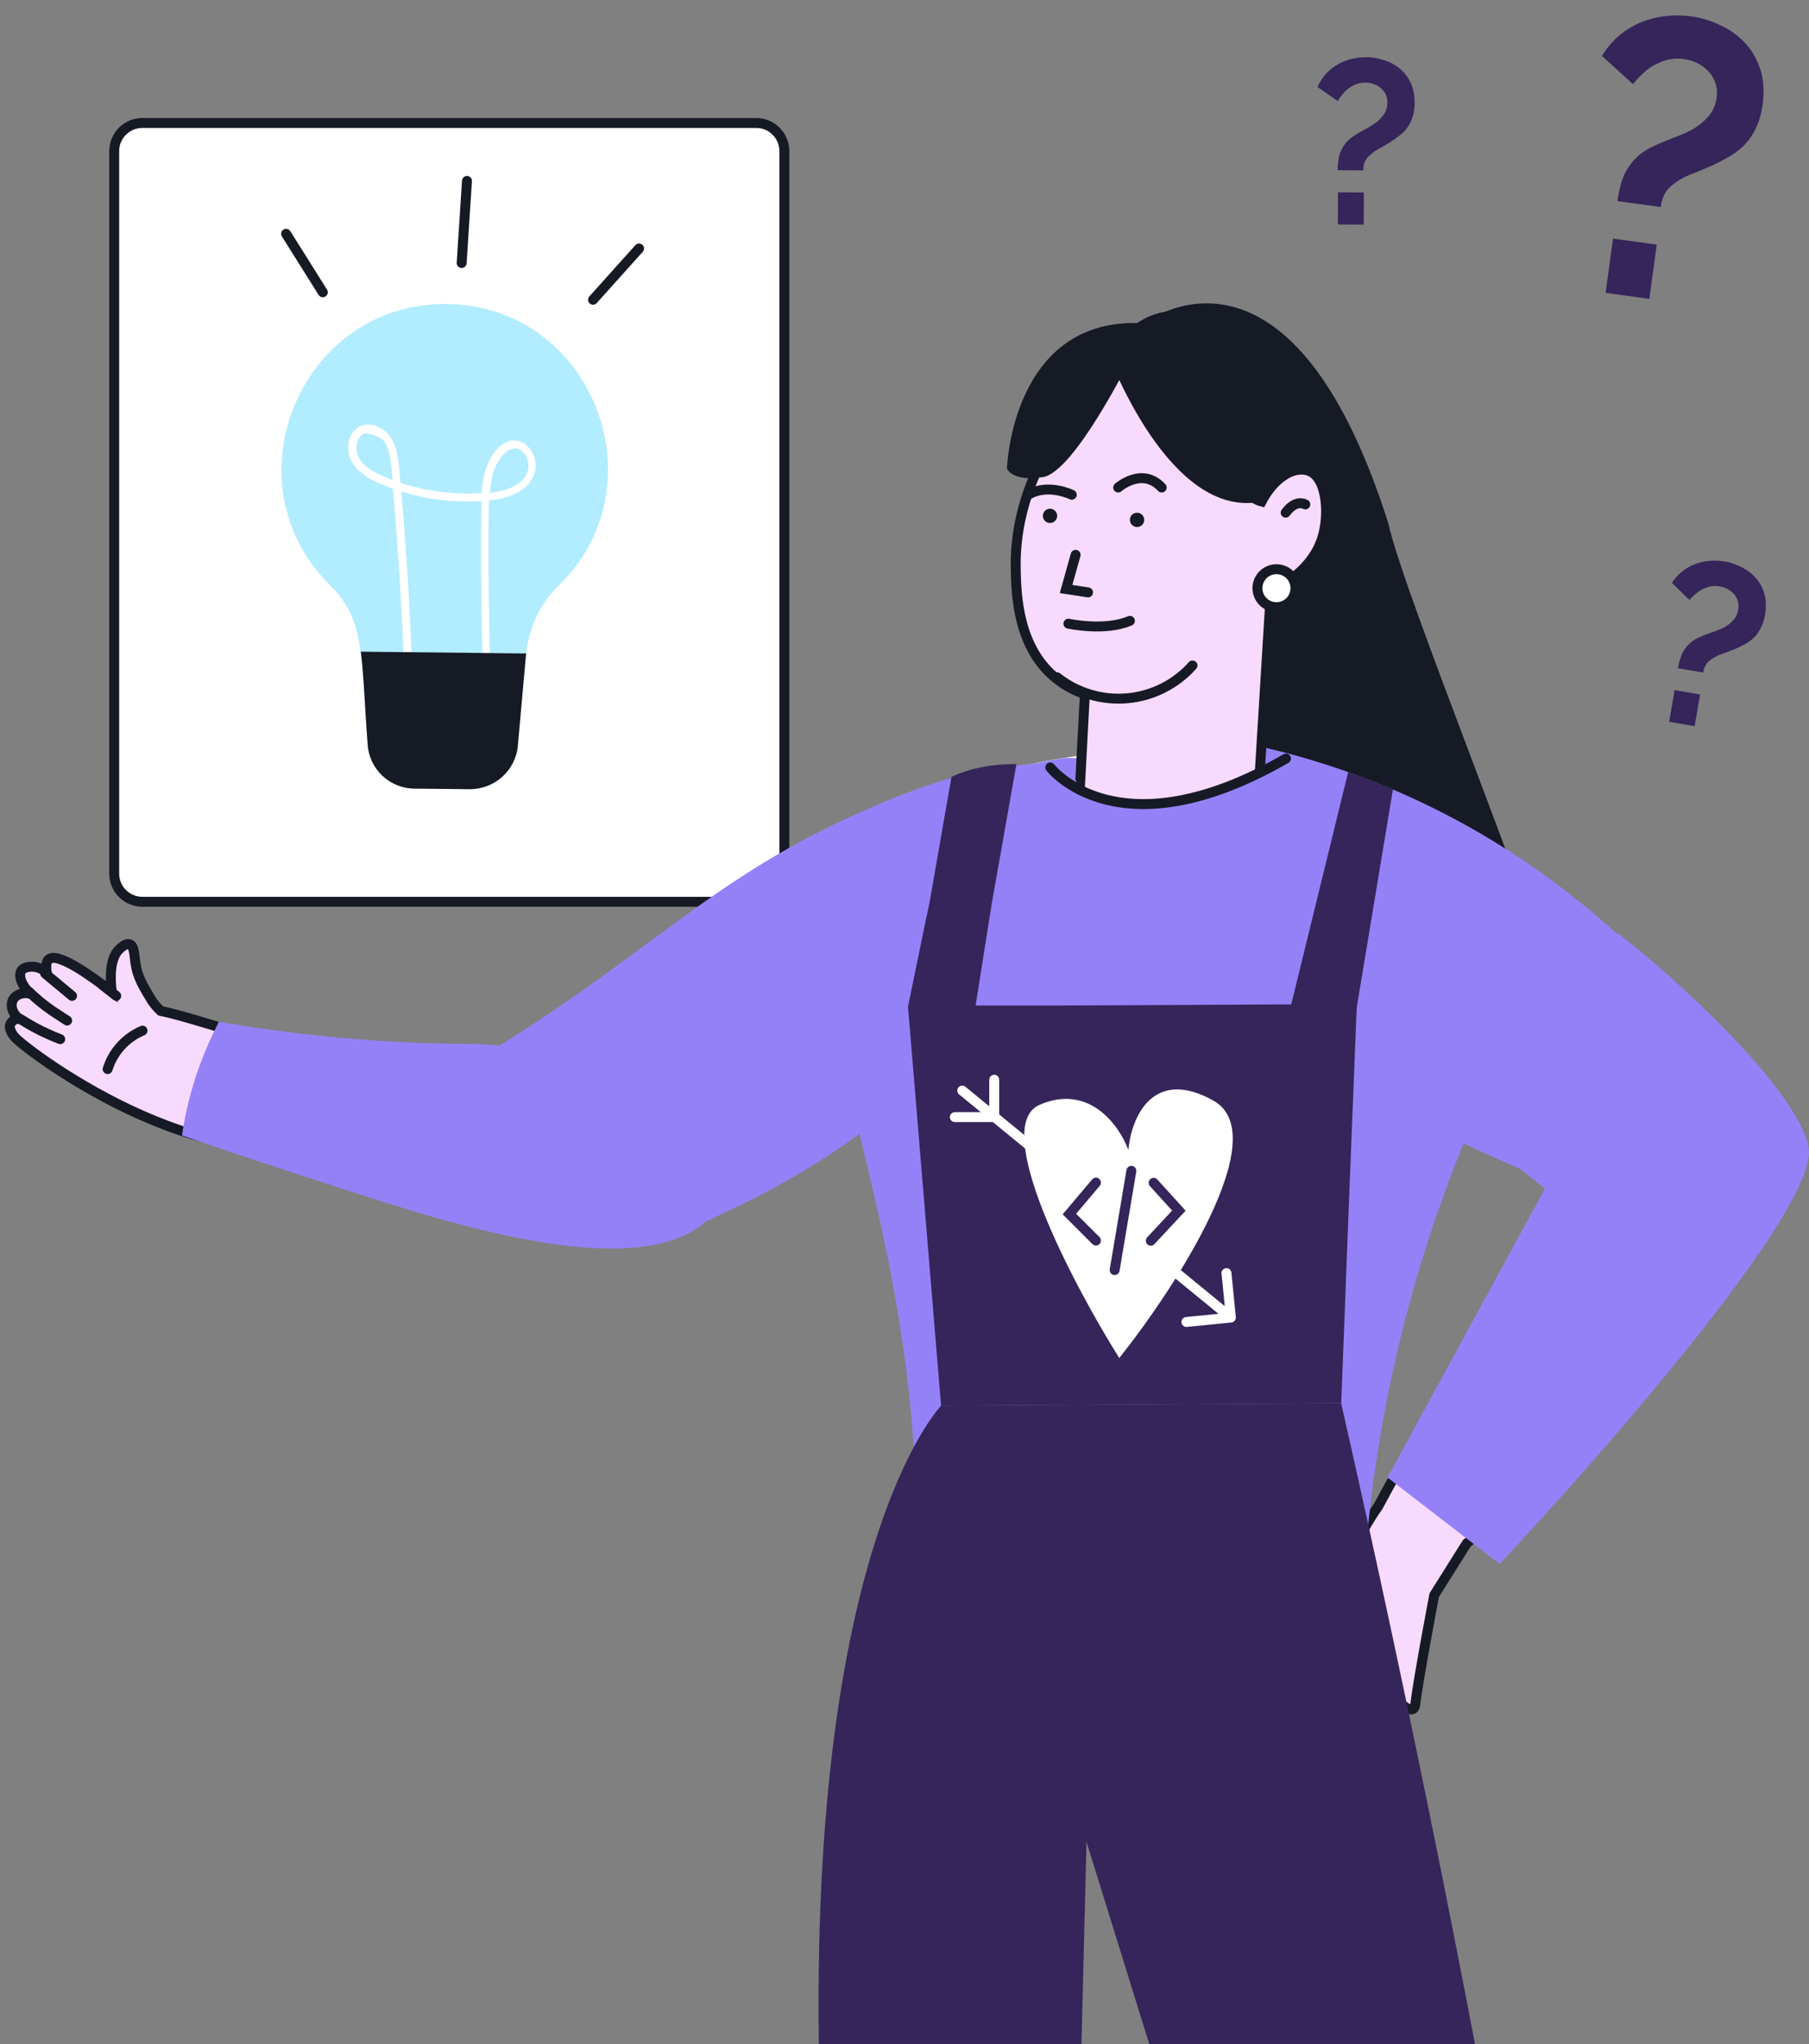 <?xml version="1.0" encoding="UTF-8"?> <svg xmlns="http://www.w3.org/2000/svg" width="347" height="392" viewBox="0 0 347 392" fill="none"><rect x="0" y="0" width="347" height="392" fill="#808080" stroke="none"/><g clip-path="url(#clip0_87_925)"><g clip-path="url(#clip1_87_925)"><path d="M27.303 23.584H145.06C148.04 23.584 150.456 26 150.456 28.98V167.535C150.456 170.514 148.04 172.93 145.06 172.93H27.303C24.323 172.93 21.908 170.514 21.908 167.535V28.98C21.908 26 24.323 23.584 27.303 23.584Z" fill="white" stroke="#161A25" stroke-width="1.904"></path><path d="M85.553 58.297C113.477 58.443 127.175 92.923 107.065 112.405C103.473 115.905 101.348 120.631 100.876 125.708L99.34 142.943C98.93 147.729 94.907 151.341 90.13 151.341L79.581 151.232C74.803 151.232 70.811 147.542 70.519 142.709C69.229 125.381 70.011 118.847 63.209 112.123C43.422 92.389 57.628 58.152 85.553 58.297Z" fill="#B2ECFF"></path><path d="M92.753 131.393C92.183 117.364 92.236 101.844 92.346 96.081C87.193 96.408 81.935 95.799 76.981 94.239C77.971 105.818 78.704 117.648 79.089 129.201L77.548 129.279C77.127 117.415 76.415 105.488 75.37 93.693C72.34 92.644 68.886 91.2 67.438 88.456C66.693 87.181 66.635 85.544 67.043 84.108C68.336 80.424 72.857 80.674 75.001 83.971C76.379 86.091 76.481 88.955 76.826 92.582C81.857 94.259 87.115 94.869 92.364 94.563C92.575 91.664 93.154 88.944 94.859 86.667C101.001 78.836 109.489 94.343 93.79 95.982C93.637 100.518 93.598 116.447 94.176 131.39L92.753 131.393ZM96.174 87.657C94.669 89.469 94.152 91.897 94.003 94.505C97.44 94.118 99.598 93.054 100.769 91.374C102.716 88.438 99.424 83.373 96.174 87.657ZM69.902 83.091C68.334 83.773 68.032 86.145 68.812 87.732C69.975 89.908 72.866 91.131 75.311 92.057C75.016 89.152 74.949 86.6 73.801 84.833C73.076 83.461 70.117 83.036 69.902 83.091Z" fill="white"></path><path d="M100.96 125.318C100.939 125.415 100.898 125.609 100.877 125.706L99.34 142.942C98.931 147.727 94.908 151.339 90.13 151.339L79.581 151.23C74.803 151.23 70.811 147.54 70.52 142.707C69.932 134.969 69.784 129.456 69.215 124.97L100.96 125.318Z" fill="#161A25"></path><path d="M89.574 34.692L88.554 50.432" stroke="#161A25" stroke-width="1.904" stroke-miterlimit="10" stroke-linecap="round"></path><path d="M122.583 47.652L113.756 57.482" stroke="#161A25" stroke-width="1.904" stroke-miterlimit="10" stroke-linecap="round"></path><path d="M54.88 44.837L61.924 56.05" stroke="#161A25" stroke-width="1.904" stroke-miterlimit="10" stroke-linecap="round"></path><path d="M219.484 61.99C219.484 61.99 247.255 40.318 266.285 100.298C269.305 114.037 294.785 175.791 297.805 189.535L220.707 152.777L219.484 61.99Z" fill="#161A25"></path><path d="M342.285 222.947C342.587 245.003 291.075 288.03 281.353 295.959L275.117 305.879C275.117 305.879 272.025 322.055 271.489 326.767C270.953 331.478 261.968 319.531 258.352 309.279C256.004 302.683 260.745 294.105 264.391 288.821C276.031 267.212 288.954 245.423 303.161 223.452C300.058 222.487 297.046 221.492 294.253 220.527C285.097 217.369 278.303 214.557 278.303 214.557L231.214 190.534L222.82 186.252L231.214 164.98L239.978 142.773C239.978 142.773 277.774 153.56 311.962 183.433C319.682 190.153 326.783 197.549 333.182 205.534L333.401 205.806C338.889 212.718 341.568 217.783 342.157 221.402C342.157 221.635 342.218 221.869 342.24 222.11C342.263 222.351 342.24 222.449 342.24 222.623C342.24 222.796 342.285 222.834 342.285 222.947Z" fill="#F9DAFF" stroke="#161A25" stroke-width="1.904" stroke-miterlimit="10" stroke-linecap="round"></path><path d="M312.619 181.292L294.261 220.49L292.336 224.522L231.191 197.009V164.98L239.955 142.773C246.27 144.131 252.49 145.894 258.578 148.05C260.088 148.593 261.68 149.173 263.251 149.791C264.579 150.311 265.878 150.847 267.161 151.389C271.817 153.372 276.37 155.588 280.801 158.03C281.969 158.673 283.111 159.322 284.228 159.975C291.75 164.391 298.884 169.434 305.553 175.051C306.588 175.918 307.576 176.777 308.573 177.621C310 178.85 311.351 180.094 312.619 181.292Z" fill="#9581F7"></path><path d="M217.703 144.319L217.544 145.766L208.614 226.761C182.833 224.195 158.252 214.61 137.551 199.052C139.662 197.578 141.667 195.958 143.552 194.205C145.099 192.775 146.571 191.265 147.96 189.682C151.686 185.418 154.954 180.777 157.713 175.835C158.098 175.164 158.468 174.478 158.861 173.77C158.951 173.604 158.959 173.589 159.012 173.476C159.525 172.503 160.068 171.568 160.642 170.656C171.535 153.176 191.237 147.289 204.425 145.291C208.815 144.592 213.257 144.267 217.703 144.319Z" fill="white"></path><path d="M298.338 183.886C275.854 221.759 263.119 264.605 261.274 308.594L175.121 307.599C176.009 294.933 175.84 282.216 174.615 269.578C172.841 251.449 168.953 234.579 167.066 226.566C164.334 214.724 162.665 209.885 161.027 199.053C159.79 190.591 159.117 182.057 159.012 173.507C164.749 162.712 173.679 155.906 182.858 151.647C186.556 149.927 190.395 148.528 194.332 147.463C197.638 146.554 200.996 145.844 204.387 145.337C207.406 145.383 210.599 145.503 214.011 145.646C215.28 145.699 216.465 145.752 217.544 145.82C219.469 145.933 221.084 146.046 222.255 146.144C234.446 152.159 248.418 147.878 248.418 147.878C251.252 150.094 254.12 152.31 257.024 154.526C259.847 156.682 262.708 158.833 265.607 160.979C272.461 166.044 279.529 171.092 286.811 176.122C290.651 178.766 294.493 181.354 298.338 183.886Z" fill="#9581F7"></path><path d="M194.837 109.05C194.935 113.942 195.154 124.42 202.907 130.352C204.477 131.546 206.231 132.478 208.1 133.111L206.515 162.855C206.983 163.458 214.177 172.391 225.605 171.283C234.815 170.393 239.948 163.639 240.763 162.531C241.77 146.109 242.776 129.686 243.783 113.263C244.975 112.758 251.882 109.69 253.8 102.59C254.985 98.18 254.434 91.486 251.052 90.295C248.033 89.225 244.258 91.803 241.994 96.175C234.158 94.185 221.295 63.52 221.295 63.52C216.607 67.048 194.309 84.476 194.837 109.05Z" fill="#F9DAFF" stroke="#161A25" stroke-width="1.904" stroke-miterlimit="10" stroke-linecap="round"></path><path d="M250.387 96.733C250.387 96.733 248.621 95.609 246.613 98.316L250.387 96.733Z" fill="white"></path><path d="M250.387 96.733C250.387 96.733 248.621 95.609 246.613 98.316" stroke="#161A25" stroke-width="1.904" stroke-miterlimit="10" stroke-linecap="round"></path><path d="M228.745 127.615C225.524 131.237 221.037 133.489 216.205 133.91C211.373 134.33 206.563 132.887 202.763 129.877" stroke="#161A25" stroke-width="1.904" stroke-miterlimit="10" stroke-linecap="round"></path><path d="M218.109 101.067C218.868 101.067 219.483 100.453 219.483 99.695C219.483 98.937 218.868 98.323 218.109 98.323C217.35 98.323 216.735 98.937 216.735 99.695C216.735 100.453 217.35 101.067 218.109 101.067Z" fill="#161A25"></path><path d="M201.412 100.299C202.171 100.299 202.786 99.684 202.786 98.927C202.786 98.169 202.171 97.555 201.412 97.555C200.653 97.555 200.038 98.169 200.038 98.927C200.038 99.684 200.653 100.299 201.412 100.299Z" fill="#161A25"></path><path d="M256.268 174.93L231.916 180.041L197.6 175.149L201.465 147.176C201.465 147.176 204.182 151.043 211.278 152.731C212.655 153.06 214.056 153.279 215.468 153.387C221.899 153.93 230.882 152.678 243.088 147.168C244.258 146.648 245.466 146.075 246.696 145.465L247.066 145.284C250.131 155.163 253.198 165.046 256.268 174.93Z" fill="#9581F7"></path><path d="M214.487 93.492C214.487 93.492 219.076 89.453 222.836 93.492" stroke="#161A25" stroke-width="1.904" stroke-miterlimit="10" stroke-linecap="round"></path><path d="M205.586 94.878C205.586 94.878 200.989 92.616 197.237 94.878" stroke="#161A25" stroke-width="1.904" stroke-miterlimit="10" stroke-linecap="round"></path><path d="M204.945 119.598C204.945 119.598 211.905 121.117 216.736 119.055" stroke="#161A25" stroke-width="1.904" stroke-miterlimit="10" stroke-linecap="round"></path><path d="M67.927 216.358C42.927 229.831 5.813 202.023 2.954 199.014C1.652 197.637 1.908 196.64 1.908 196.64C1.97 196.394 2.088 196.165 2.252 195.971C2.415 195.777 2.621 195.622 2.853 195.518C3.17 195.383 3.524 195.357 3.857 195.447C2.365 194.545 1.902 192.752 2.526 191.648C3.073 190.698 4.469 190.194 5.872 190.58C4.03 188.93 3.495 186.989 4.131 186.092C4.648 185.38 5.914 185.386 6.211 185.386C7.251 185.412 8.241 185.837 8.975 186.573C8.684 184.793 9.052 184.199 9.397 183.926C11.311 182.502 18.444 187.932 20.833 189.731L21.427 190.17C21.071 187.06 21.166 183.736 22.818 182.098C23.133 181.795 24.12 180.81 24.881 181.083C25.767 181.398 25.755 183.19 25.98 184.704C26.367 187.38 27.461 189.155 29.256 192.087C29.723 192.726 30.246 193.322 30.819 193.868L31.17 193.939C38.498 195.459 55.323 201.885 64.382 201.885L67.927 216.358Z" fill="#F9DAFF" stroke="#161A25" stroke-width="1.904" stroke-miterlimit="10" stroke-linecap="round"></path><path d="M8.672 186.698L13.82 190.978" stroke="#161A25" stroke-width="1.904" stroke-miterlimit="10" stroke-linecap="round"></path><path d="M5.557 190.177C6.942 191.539 8.448 192.773 10.056 193.864C10.817 194.38 12.88 195.71 12.88 195.71" stroke="#161A25" stroke-width="1.904" stroke-miterlimit="10" stroke-linecap="round"></path><path d="M3.971 195.459C5.28 196.301 6.638 197.066 8.036 197.751C9.267 198.344 10.45 198.861 11.549 199.276" stroke="#161A25" stroke-width="1.904" stroke-miterlimit="10" stroke-linecap="round"></path><path d="M19.597 188.84C20.501 189.545 21.4 190.255 22.296 190.971" stroke="#161A25" stroke-width="1.904" stroke-miterlimit="10" stroke-linecap="round"></path><path d="M20.648 205.016C21.16 203.374 22.023 201.864 23.179 200.589C24.335 199.315 25.756 198.308 27.341 197.638" stroke="#161A25" stroke-width="1.904" stroke-miterlimit="10" stroke-linecap="round"></path><path d="M93.714 201.824C101.043 217.811 112.614 237.683 127.426 237.376C127.846 237.376 128.266 237.341 128.686 237.299C131.794 235.95 134.902 234.503 137.975 233.021C138.472 232.776 139.55 232.287 141.083 231.56C147.226 228.628 153.17 225.298 158.877 221.592C169.378 214.756 174.607 209.36 181.628 205.809C183.555 204.922 185.175 203.484 186.283 201.677C188.152 198.406 186.696 194.932 186.92 192.639C187.489 186.862 188.405 181.125 189.664 175.458C197.532 174.724 204.196 169.726 206.667 162.694C209.586 154.418 205.316 147.197 204.7 146.197C196.432 146.22 188.212 147.444 180.298 149.832C175.588 151.338 170.967 153.109 166.458 155.138C149.427 162.491 138.395 170.418 126.019 179.554C116.947 186.222 107.14 193.576 93.714 201.824Z" fill="#9581F7"></path><path d="M34.906 217.746C43.432 220.676 56.389 225.041 72.644 230.203C81.541 233.014 83.662 233.556 85.817 234.151C102.408 238.728 124.752 243.039 134.818 234.693C135.105 234.46 135.378 234.211 135.644 233.956C138.499 231.094 140.087 227.595 140.173 223.98C140.132 222.024 139.688 220.086 138.857 218.239C134.237 208.539 113.657 201.991 94.645 200.409C89.745 199.997 89.814 200.322 81.716 200.035C68.343 199.569 55.049 198.203 41.983 195.952C40.539 198.749 39.286 201.604 38.231 204.504C36.667 208.842 35.556 213.27 34.906 217.746Z" fill="#9581F7"></path><path d="M206.327 106.395L204.492 112.954L208.712 113.602" stroke="#161A25" stroke-width="1.904" stroke-miterlimit="10" stroke-linecap="round"></path><path d="M212.554 67.824C212.554 67.824 224.247 99.845 241.994 96.174L254.698 81C254.698 81 228.716 43.484 212.554 67.824Z" fill="#161A25"></path><path d="M216.735 68.993C216.735 68.993 206.038 90.59 200.03 91.502C194.021 92.414 193.153 89.836 193.153 89.836C193.153 89.836 194.051 60.491 219.483 61.991L216.735 68.993Z" fill="#161A25"></path><path d="M180.518 269.577C180.518 269.577 154.165 296.465 157.268 401.039C160.37 505.613 180.518 602.716 180.518 602.716H202.212L208.41 353.21L285.897 602.716H316.892C310.566 554.674 303.017 505.128 294.246 454.076C283.059 389.566 270.596 327.853 257.257 269.08L180.518 269.577Z" fill="#36255A"></path><path d="M260.276 192.547C260.163 195.389 260.042 198.223 259.929 201.065L259.77 205.015C259.433 213.357 259.101 221.706 258.774 230.063C258.774 230.674 258.728 231.292 258.698 231.902C258.653 233.222 258.6 234.541 258.547 235.852C258.109 246.908 257.684 257.984 257.272 269.08L180.517 269.577L175.233 205.821L174.825 200.922L174.153 192.879L187.182 192.826H198.354H202.181L260.276 192.547Z" fill="#36255A"></path><path d="M194.971 146.52L190.27 173.099L189.666 176.868L187.145 192.796L185.724 195.328L174.212 192.849L177.354 177.554L178.313 173.031L182.515 148.97C186.219 147.257 190.306 146.52 194.971 146.52Z" fill="#36255A"></path><path d="M267.191 151.375L259.643 196.844H246.651C250.637 180.567 254.623 164.297 258.608 148.036C260.118 148.578 261.711 149.159 263.281 149.777C264.64 150.297 265.908 150.832 267.191 151.375Z" fill="#36255A"></path><path d="M342.164 221.403C341.575 217.785 338.895 212.719 333.407 205.807L333.188 205.536C336.268 208.287 339.28 212.569 341.643 219.202C341.894 219.915 342.069 220.653 342.164 221.403Z" fill="#F9DAFF" stroke="#161A25" stroke-width="1.904" stroke-miterlimit="10" stroke-linecap="round"></path><path d="M244.847 116.437C246.861 116.437 248.493 114.806 248.493 112.795C248.493 110.784 246.861 109.154 244.847 109.154C242.833 109.154 241.201 110.784 241.201 112.795C241.201 114.806 242.833 116.437 244.847 116.437Z" fill="white" stroke="#161A25" stroke-width="1.904" stroke-miterlimit="10" stroke-linecap="round"></path><path d="M201.465 147.176C201.465 147.176 214.411 164.055 246.674 145.465" stroke="#161A25" stroke-width="1.904" stroke-miterlimit="10" stroke-linecap="round"></path><path d="M232.722 211.039C220.919 204.488 216.95 214.627 216.44 220.515C214.753 215.915 208.99 207.741 199.441 211.852C189.892 215.963 205.632 245.949 214.695 260.428C225.622 246.695 244.525 217.59 232.722 211.039Z" fill="white"></path><path d="M184.574 209.133L199.294 221.194" stroke="white" stroke-width="1.904" stroke-linecap="round"></path><path d="M236.199 253.613C236.723 253.561 237.105 253.094 237.053 252.571L236.206 244.044C236.154 243.52 235.688 243.138 235.164 243.19C234.641 243.242 234.259 243.708 234.311 244.232L235.064 251.812L227.484 252.564C226.96 252.616 226.578 253.083 226.63 253.606C226.682 254.129 227.148 254.511 227.672 254.459L236.199 253.613ZM220.782 241.341L235.502 253.402L236.709 251.929L221.989 239.868L220.782 241.341Z" fill="white"></path><path d="M210.225 226.785L205.129 232.815L210.225 237.903" stroke="#36255A" stroke-width="1.904" stroke-linecap="round"></path><path d="M220.742 237.932L226.128 232.159L221.29 226.827" stroke="#36255A" stroke-width="1.904" stroke-linecap="round"></path><path d="M217.018 224.523L213.81 243.557" stroke="#36255A" stroke-width="1.904" stroke-linecap="round"></path><path d="M183.158 214.222H190.707V207.061" stroke="white" stroke-width="1.904" stroke-linecap="round"></path><path d="M346.921 220.019C344.807 208.863 321.129 187.229 310.309 178.937L290.683 223.411L296.344 227.934L266.15 283.337L287.663 299.921C308.296 277.935 349.034 231.175 346.921 220.019Z" fill="#9581F7"></path><path d="M321.861 128.146C322.023 127.207 322.263 126.343 322.582 125.552C322.935 124.737 323.436 124.023 324.087 123.41C324.737 122.797 325.596 122.296 326.661 121.906C327.118 121.713 327.7 121.496 328.407 121.256C329.144 121.02 329.859 120.736 330.552 120.402C331.25 120.039 331.858 119.585 332.375 119.04C332.928 118.471 333.275 117.776 333.417 116.955C333.559 116.133 333.473 115.408 333.158 114.78C332.872 114.157 332.432 113.643 331.837 113.238C331.271 112.838 330.62 112.575 329.886 112.449C329.034 112.302 328.237 112.36 327.496 112.625C326.759 112.861 326.11 113.202 325.549 113.649C324.988 114.095 324.497 114.57 324.078 115.071L320.701 111.77C321.438 110.659 322.336 109.756 323.393 109.063C324.48 108.374 325.664 107.914 326.945 107.682C328.255 107.455 329.57 107.455 330.892 107.683C332.008 107.876 333.079 108.242 334.105 108.781C335.136 109.292 336.031 109.975 336.791 110.831C337.55 111.687 338.1 112.703 338.441 113.879C338.782 115.056 338.821 116.407 338.557 117.932C338.394 118.871 338.132 119.686 337.77 120.379C337.438 121.077 337.015 121.684 336.502 122.199C336.024 122.691 335.451 123.12 334.782 123.488C334.113 123.856 333.403 124.202 332.651 124.525C331.806 124.863 330.949 125.183 330.08 125.486C329.24 125.794 328.503 126.211 327.867 126.736C327.267 127.236 326.88 127.985 326.707 128.982L321.861 128.146ZM320.175 138.413L321.225 132.341L326.116 133.185L325.065 139.256L320.175 138.413Z" fill="#36255A"></path><path d="M256.583 32.646C256.588 31.693 256.681 30.8 256.864 29.968C257.077 29.106 257.453 28.319 257.993 27.607C258.533 26.895 259.296 26.259 260.282 25.698C260.701 25.432 261.239 25.122 261.897 24.768C262.584 24.414 263.242 24.015 263.87 23.571C264.498 23.098 265.022 22.55 265.442 21.927C265.893 21.274 266.12 20.531 266.124 19.697C266.128 18.864 265.922 18.163 265.508 17.596C265.123 17.029 264.603 16.595 263.949 16.294C263.324 15.993 262.639 15.841 261.894 15.838C261.03 15.834 260.254 16.023 259.566 16.407C258.879 16.761 258.296 17.205 257.816 17.738C257.337 18.272 256.932 18.821 256.601 19.385L252.724 16.687C253.266 15.47 254.001 14.431 254.929 13.572C255.887 12.714 256.978 12.064 258.203 11.623C259.457 11.183 260.755 10.965 262.096 10.972C263.229 10.977 264.346 11.161 265.447 11.523C266.548 11.856 267.544 12.382 268.435 13.1C269.326 13.819 270.037 14.73 270.568 15.834C271.1 16.938 271.362 18.264 271.355 19.811C271.35 20.764 271.227 21.612 270.985 22.355C270.773 23.098 270.456 23.766 270.036 24.359C269.646 24.923 269.152 25.442 268.553 25.915C267.955 26.389 267.312 26.847 266.624 27.29C265.847 27.763 265.055 28.221 264.248 28.663C263.471 29.106 262.813 29.639 262.273 30.261C261.763 30.854 261.506 31.657 261.502 32.669L256.583 32.646ZM256.623 43.049L256.653 36.888L261.616 36.911L261.587 43.073L256.623 43.049Z" fill="#36255A"></path><path d="M310.24 38.569C310.461 36.959 310.819 35.47 311.314 34.103C311.866 32.692 312.679 31.445 313.751 30.361C314.824 29.278 316.256 28.372 318.05 27.643C318.817 27.287 319.797 26.882 320.988 26.43C322.229 25.985 323.431 25.457 324.592 24.847C325.76 24.187 326.769 23.376 327.62 22.416C328.527 21.413 329.077 20.207 329.27 18.798C329.463 17.389 329.272 16.159 328.698 15.107C328.174 14.061 327.393 13.211 326.353 12.557C325.364 11.909 324.24 11.499 322.98 11.327C321.519 11.127 320.165 11.276 318.916 11.771C317.675 12.217 316.589 12.837 315.659 13.632C314.729 14.428 313.921 15.266 313.236 16.146L307.282 10.72C308.471 8.781 309.947 7.189 311.708 5.943C313.52 4.704 315.511 3.849 317.68 3.377C319.899 2.911 322.143 2.833 324.41 3.143C326.324 3.405 328.172 3.965 329.953 4.823C331.742 5.631 333.309 6.742 334.655 8.156C336.001 9.57 336.999 11.27 337.651 13.255C338.303 15.24 338.45 17.541 338.091 20.157C337.871 21.767 337.473 23.173 336.897 24.376C336.372 25.585 335.688 26.645 334.845 27.555C334.059 28.421 333.107 29.188 331.989 29.855C330.871 30.523 329.681 31.154 328.419 31.751C326.999 32.377 325.557 32.974 324.093 33.543C322.68 34.118 321.447 34.872 320.396 35.805C319.402 36.694 318.787 37.994 318.553 39.704L310.24 38.569ZM307.982 56.172L309.409 45.758L317.797 46.904L316.37 57.318L307.982 56.172Z" fill="#36255A"></path></g></g><defs><clipPath id="clip0_87_925"><rect width="347" height="392" fill="white"></rect></clipPath><clipPath id="clip1_87_925"><rect width="347" height="392" fill="white"></rect></clipPath></defs></svg> 